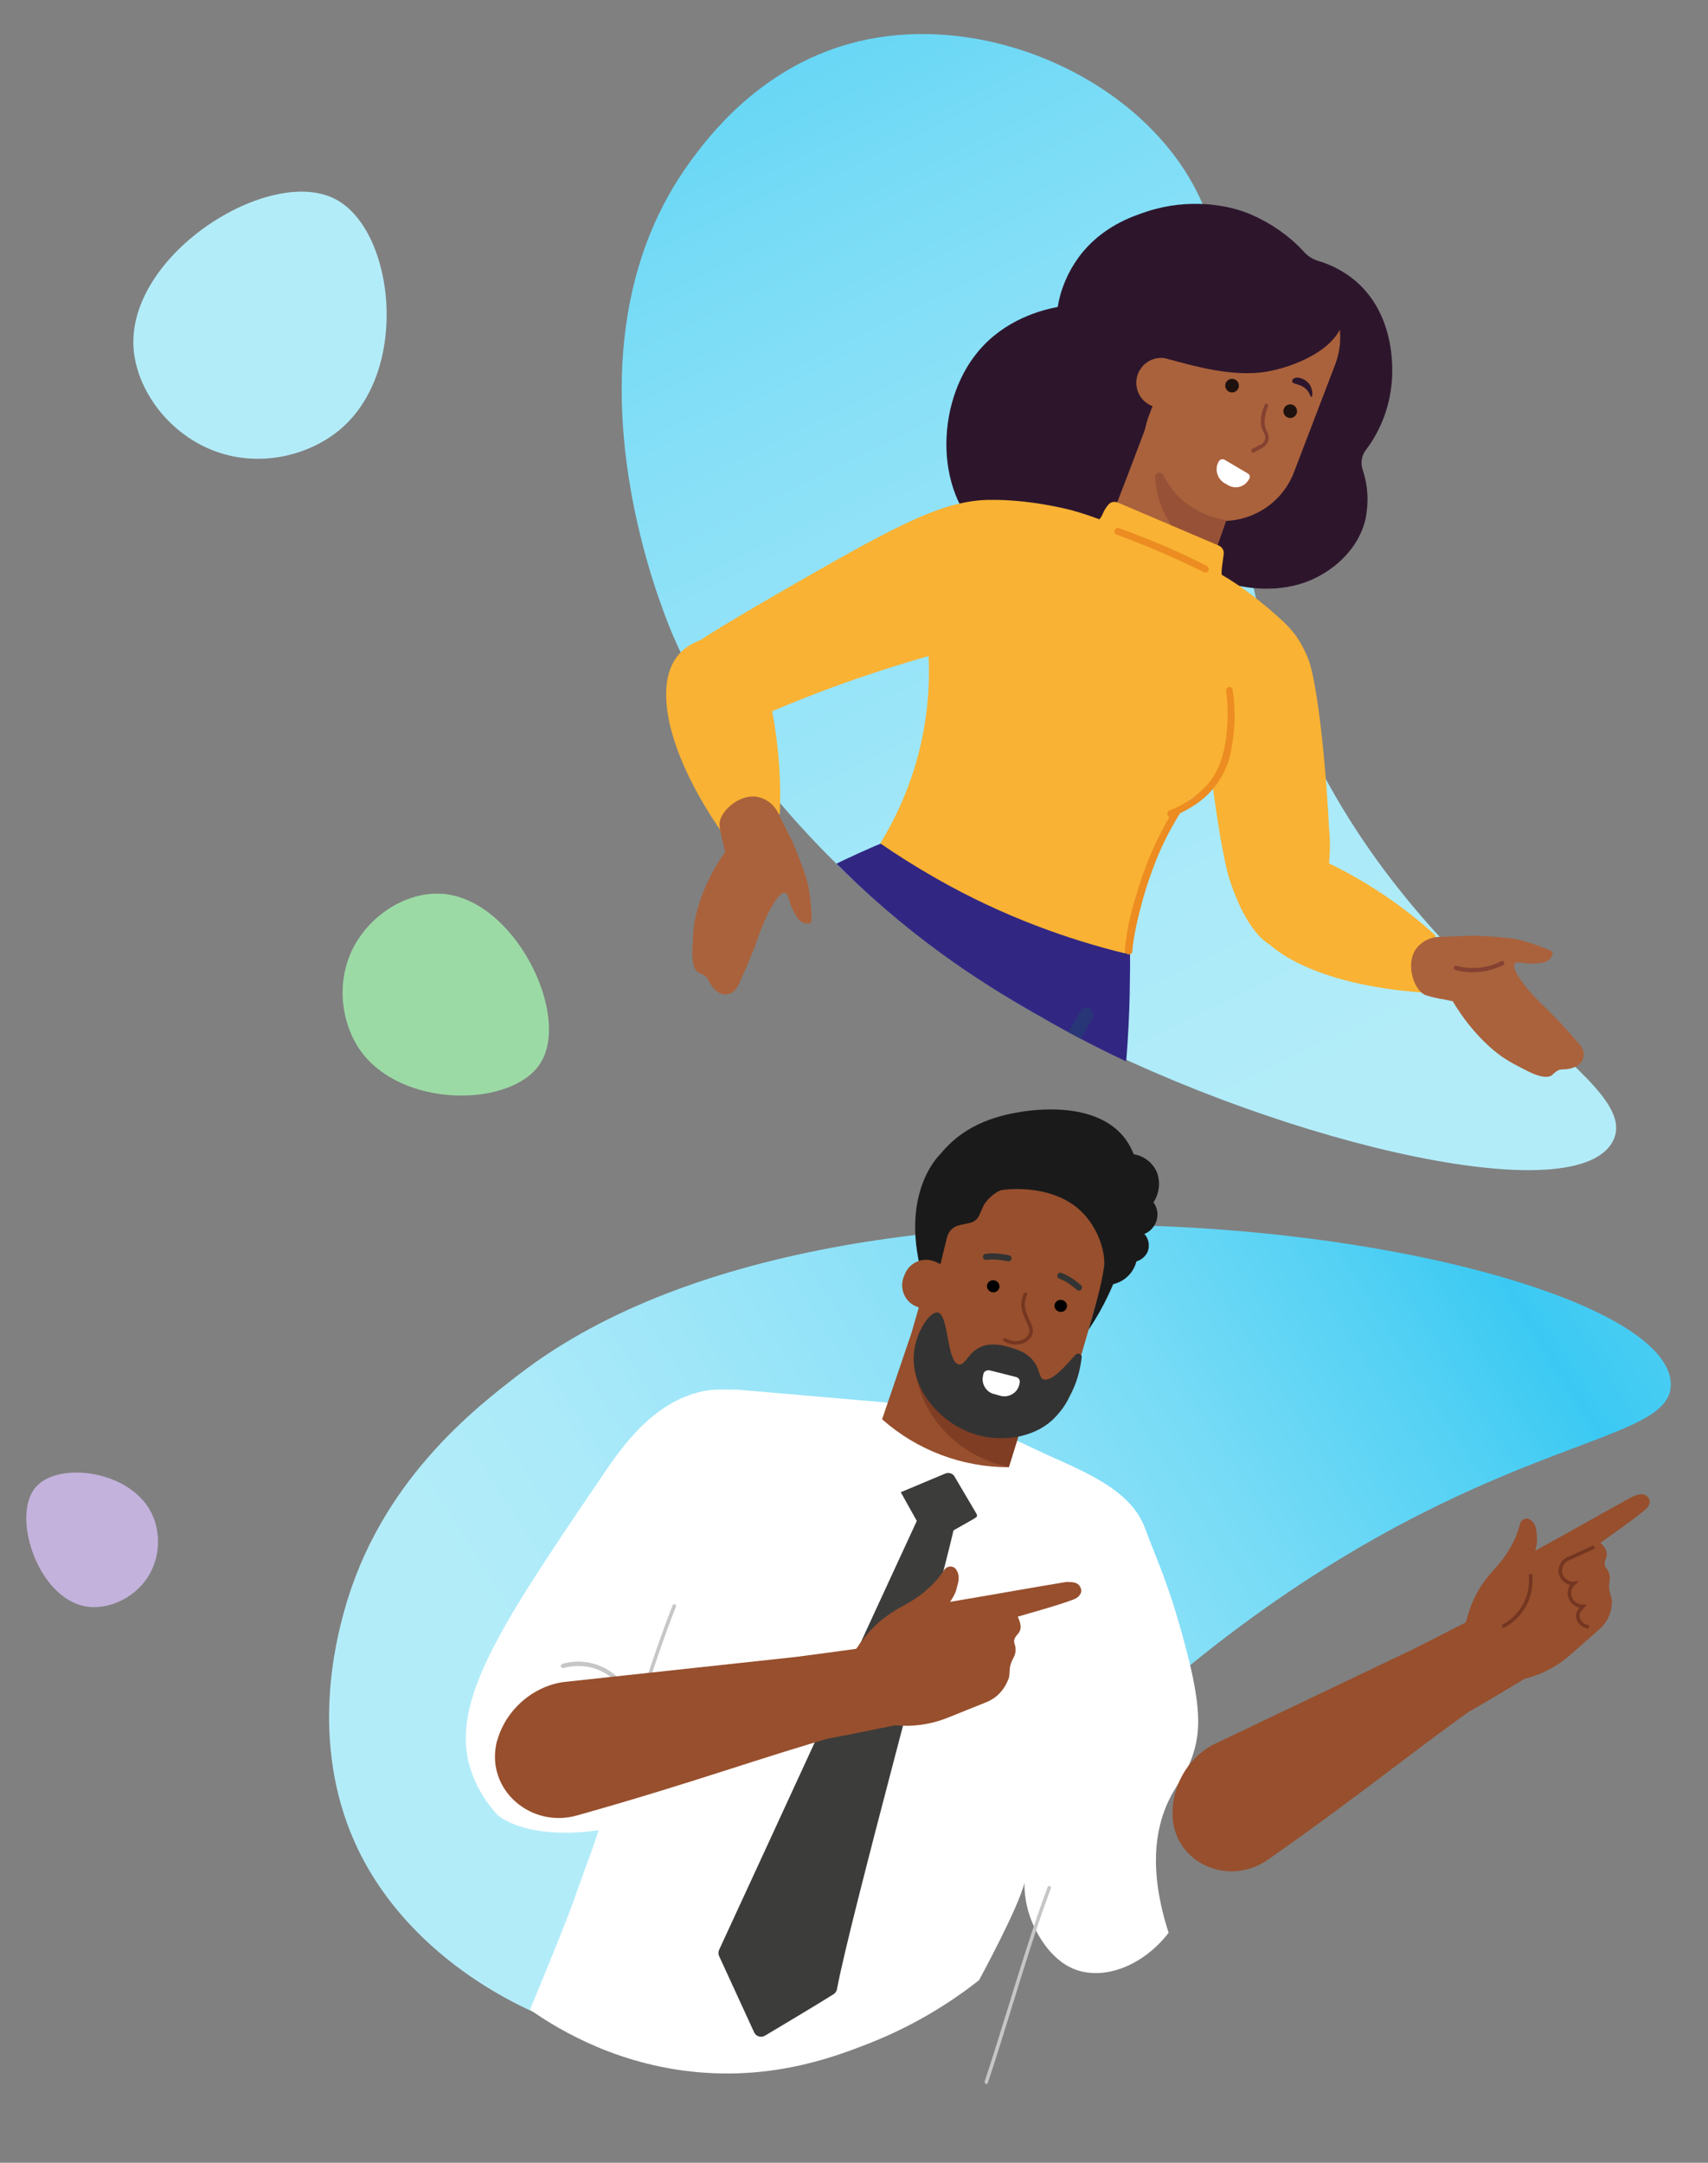<?xml version="1.0" encoding="UTF-8"?><svg id="Layer_1" xmlns="http://www.w3.org/2000/svg" xmlns:xlink="http://www.w3.org/1999/xlink" viewBox="0 0 360.55 456.41"><rect x="0" y="0" width="360.55" height="456.41" fill="#808080" stroke="none"/><defs><style>.cls-1{fill:#2d162c;}.cls-2{fill:url(#linear-gradient-2);}.cls-3{opacity:.7;}.cls-3,.cls-4,.cls-5{isolation:isolate;}.cls-3,.cls-6{fill:#753621;}.cls-7{fill:#fff;}.cls-4{fill:#312783;}.cls-8{fill:#333;}.cls-9{fill:#1f120e;}.cls-10{fill:#b3ecf9;}.cls-11,.cls-5,.cls-12{fill:#854131;}.cls-13{fill:#974f2d;}.cls-14{fill:#3c3c3b;}.cls-15{fill:#f9b233;}.cls-16{clip-path:url(#clippath);}.cls-17{fill:#9cdaa5;}.cls-18,.cls-19{fill:none;}.cls-20{fill:#283677;}.cls-21{fill:#c3b2dc;}.cls-22{fill:#ec8c21;}.cls-23{fill:#aa623c;}.cls-24{fill:#1a1a1a;}.cls-5{opacity:.5;}.cls-25{fill:url(#linear-gradient);}.cls-12{stroke:#854131;stroke-width:.5px;}.cls-12,.cls-19{stroke-miterlimit:10;}.cls-26{fill:#c6c6c6;}.cls-19{stroke:#753621;stroke-width:.75px;}</style><linearGradient id="linear-gradient" x1="3078.14" y1="-1133.46" x2="3988.88" y2="-930.12" gradientTransform="translate(-68.51 2590.31) rotate(-109.32) scale(.7 -1) skewX(3.15)" gradientUnits="userSpaceOnUse"><stop offset="0" stop-color="#b3ecf9"/><stop offset=".08" stop-color="#abeaf9"/><stop offset=".21" stop-color="#94e3f8"/><stop offset=".26" stop-color="#89e0f7"/><stop offset=".32" stop-color="#7adcf6"/><stop offset=".43" stop-color="#54d1f4"/><stop offset=".49" stop-color="#3bc9f3"/><stop offset=".64" stop-color="#68d6f5"/><stop offset=".77" stop-color="#8de1f7"/><stop offset=".79" stop-color="#96e4f7"/><stop offset=".85" stop-color="#a6e8f8"/><stop offset=".92" stop-color="#b0ebf9"/><stop offset="1" stop-color="#b3ecf9"/></linearGradient><linearGradient id="linear-gradient-2" x1="-2316.66" y1="-48.36" x2="-1726.1" y2="-279.01" gradientTransform="translate(1710.07 8.52) rotate(-15.58) scale(.7 1.08) skewX(4.19)" xlink:href="#linear-gradient"/><clipPath id="clippath"><path class="cls-18" d="M136.15,121.68c7.45,18.66,20.17,36.59,20.17,36.59,5.44,7.64,13.45,17.71,24.54,28.14,16.43,15.45,31.48,24.04,41.25,29.53,12.42,6.99,30.12,15.48,52.69,21.91,36.48-39.63,64.05-67.7,65.39-68.45,1.76-.98,3.48-1.83,3.48-1.83,.02,0,.03-.01,.03-.01,.02,0,.03-.01,.03-.01,4.44-2.2,11.97-5.34,28.03-9.89,17.53-4.97,27.85-5,47.19-12.58,22.84-8.95,50.95-30.91,57.92-57.09,14.46-54.34-65.94-113.69-81.29-125.98-33.38-26.73-113.85-84.94-188.36-50.01C127.77-50.77,113.79,65.66,136.15,121.68Z"/></clipPath></defs><path class="cls-25" d="M271.61,146.69c24.36,62.01,76.39,80.17,68.81,94.22-8.33,15.45-74.25-.88-119.2-25.54-9.38-5.14-29.11-16.83-48.52-37-22.1-22.97-30.1-42.69-31.85-47.26-2.96-7.72-22.7-59.28,4.86-97.01,3.87-5.3,14.6-19.57,33.57-24.86,21.92-6.11,47.1,1.92,62.56,16.8,30.21,29.06,7.52,64.02,29.77,120.65Z"/><path class="cls-2" d="M352.69,291.77c-1.71-28.5-171.03-57.01-242.85-1.94-9.45,7.25-29.78,22.84-37.25,50.42-1.52,5.6-7.33,27.08,2.34,48.63,13.39,29.82,51.72,47.35,83,43.17,40.38-5.4,42.78-43.51,103.75-88.77,55.31-41.06,91.8-38.24,91-51.51Z"/><g><g><g class="cls-16"><g><path class="cls-4" d="M101.9,249.2c10.17-15.93,22.72-30.32,37.27-42.57,14.58-12.3,31.03-22.23,48.69-29.42l17.75,8.44,10.52,4.97c7.46,3.55,14.92,7.09,22.41,10.59,.03,1.59,.03,3.9-.04,6.64-.04,4.67-.37,18.01-2.75,32.24-4.11,24.25-12.96,42.44-15,46.48-4.64,9.23-10.1,18.01-16.42,26.2l-102.41-63.63-.03,.05Z"/><path class="cls-20" d="M230.62,214.93c-12.21,21.4-27.66,40.79-45.79,57.49-5.17,4.82-10.45,9.16-15.89,13.53-1.58,1.13-3.28-1.29-1.64-2.51,9.56-7.4,18.52-15.57,26.84-24.36,8.35-8.83,16-18.3,22.97-28.32,3.92-5.66,7.49-11.4,10.91-17.24,.33-.75,1.25-1.13,1.96-.75l.05,.03h0c.61,.45,.89,1.3,.58,2.13Z"/><path class="cls-20" d="M224.19,243.8c-2.04,5.26-5.98,9.62-9.63,13.75s-7.46,8.5-11.35,12.68c-2,2.23-4.21,4.26-6.63,5.95-.76,.35-1.67,.05-2.01-.71-.31-.6-.19-1.34,.38-1.81,4.26-2.8,7.47-6.99,10.94-10.82,3.78-4.11,7.58-8.15,11.05-12.53,1.93-2.34,3.5-4.97,4.64-7.8,.33-.75,1.25-1.13,1.96-.75l.05,.03c.67,.35,.95,1.2,.61,1.87q.02,.08-.01,.13h0Z"/><path class="cls-1" d="M272.39,89.19c-3.92,3.52-11.89,6.15-15.81,9.68-3,1.23-5.48,3.27-7.29,5.96-1.71,2.54-2.47,5.63-2.13,8.74,1.46,7.55,18.52,14.36,30.57,8.38,1.32-.66,8.53-4.26,10.51-12.34,.72-3.46,.57-7.06-.57-10.41-.54-1.52-.22-3.17,.77-4.39,3.05-4.08,4.89-8.95,5.34-14.03,.24-2.39,.95-14.25-7.74-21.58-2.24-1.86-4.84-3.26-7.61-4.09-1.29-.35-2.45-1.1-3.35-2.16-3.05-3.27-6.77-5.82-10.84-7.62-5.03-2.22-13.42-3.51-22.02-.73-3.24,1.07-9.72,3.22-14.48,9.64-2.29,3.13-3.83,6.68-4.46,10.53-3.45,.66-11.21,2.67-16.82,9.43-9.2,11.05-9.31,30.93,2.24,39.69,8.66,6.62,20.1,3.82,22.4,3.25,1.58-2.76,3.94-6.95,5.32-9.63,1.84-3.28,4.25-7.65,6.06-10.88-.13-.98-.2-1.92-.2-2.88,.06-3.19,.68-6.37,1.74-9.4,.93-2.5,2.03-4.95,3.32-7.28,5.26-9.95,1.33-17.51,4.73-20.54,2.56-2.27,9.14-2.01,26.88,9.3-2.37,8.03-4.47,15.76-6.55,23.36Z"/><path class="cls-23" d="M242.55,87.67l8.66-22.68c3.21-8.18,12.32-12.27,20.54-9.23l.97,.42c8.18,3.21,12.24,12.37,9.17,20.64l-8.72,22.78c-3.12,8.24-12.34,12.4-20.61,9.33l-.97-.42c-8.19-3.29-12.24-12.58-9.04-20.84Z"/><path class="cls-11" d="M266.07,94.61c.73-.28,1.27-.9,1.58-1.59,.18-.71,.06-1.48-.42-2.13-.11-.14-.12-.35-.23-.49-.37-1.34-.17-2.93,.62-4.9l-.47-.23c-.9,2.03-1.15,3.8-.58,5.27,.03,.16,.12,.35,.23,.49,.36,.51,.45,1.12,.28,1.7-.2,.63-.67,1.15-1.34,1.33l-1.57,.84,.33,.56,1.57-.84Z"/><path class="cls-11" d="M264.4,95.59l-.25-.57s-.05-.03-.02-.08l.06-.1,1.57-.84c.62-.22,1.11-.66,1.28-1.24,.14-.53,.02-1.09-.3-1.57-.16-.17-.2-.33-.28-.52-.57-1.47-.34-3.31,.59-5.4l.06-.1s.08-.02,.13,.01l.47,.23h0s.07,.11,.03,.16c-.79,1.97-.96,3.51-.6,4.77,.02,.08,.08,.19,.1,.27,.02,.08,.07,.11,.08,.19,.44,.7,.62,1.5,.4,2.25-.29,.77-.88,1.36-1.64,1.69l-1.57,.84s-.08,.02-.13-.01h0Zm2.88-10.11c-.9,2.03-1.08,3.7-.58,5.06,.03,.16,.07,.32,.18,.46,.36,.51,.5,1.15,.35,1.81-.23,.68-.74,1.25-1.41,1.43l-1.41,.81,.15,.3,1.41-.81h0c.65-.27,1.24-.85,1.47-1.53,.18-.71,.06-1.48-.32-2.06-.07-.11-.13-.22-.15-.3-.02-.08-.07-.11-.08-.19l-.05-.03c-.37-1.34-.17-2.93,.59-4.85l-.15-.09Z"/><circle class="cls-9" cx="272.36" cy="86.77" r="1.44"/><circle class="cls-9" cx="260.08" cy="81.38" r="1.44"/><path class="cls-1" d="M272.76,80.4c-.06,.6,1.15,.59,2.17,1.15,1.58,.83,1.67,2.39,1.93,2.23s.33-1.87-.68-2.98c-.86-.94-2.45-1.44-3.15-.88,0,0-.22,.2-.27,.48Z"/><path class="cls-23" d="M244.11,124.46c6.95,1.81,11.82-6.27,11.82-6.27l4.68-13.42c-4.07-6.69-11.79-15.73-15.77-22.56-5.26,14.22-9.27,24.49-9.27,24.49,0,0-5.6,14,8.55,17.77Z"/><path class="cls-5" d="M258.79,109.72c-3.79-.52-7.26-2.28-10.01-4.95-1.29-1.31-2.32-2.8-3.18-4.46-.18-.46-.73-.68-1.19-.5-.35,.12-.57,.46-.56,.87,.1,2.4,.65,4.75,1.63,6.97,2.09,4.65,5.89,8.35,10.56,10.39l1.46-4.29c-.19,.08,1.3-4.04,1.3-4.04Z"/><path class="cls-7" d="M257.2,97.49l.13-.19c.25-.39,.81-.51,1.2-.26h0l4.88,2.88c.42,.2,.52,.68,.32,1.1l-.06,.1h0l-.13,.19c-.86,1.44-2.71,1.96-4.23,1.12l-.05-.03-.95-.55c-1.43-.99-1.87-2.86-1.11-4.36Z"/><circle class="cls-23" cx="245.13" cy="80.79" r="5.26" transform="translate(63.77 264.43) rotate(-63.6)"/><path class="cls-15" d="M138.15,145.93c-.24-4.97,4.9-8.54,30.07-22.99,21.25-12.19,30.89-17.29,40.52-17.45,8.94-.15,17.49,2.19,17.49,2.19,2.4,.66,4.38,1.36,5.82,1.91,.82-.78,.64-1.58,1.92-3.09,.49-.58,1.29-.76,2.04-.43l21.3,9.08c.75,.33,1.14,1.12,.99,1.91-.25,2.16-.52,3.14-.39,4.25,5.75,3.23,11.99,8.95,11.99,8.95,1.37,1.19,2.65,2.53,3.75,4.03,0,0,1.52,2.14,2.56,4.86,1.46,3.82,3.37,17.15,4.33,35.38,.49,4.98,.37,12.87-4.08,20.15-1.52,2.49-3.18,5.12-5.63,5.36-3.87,.38-8.42-5.37-11.35-14.69,0,0-1.39-3.87-3.47-19.29-2.41,1.02-5.82,2.91-8.76,6.33-1.31,1.57-3.31,4.34-6.57,16.06-.89,3.19-2.02,7.52-3.1,12.77-11.75-2.88-25.59-7.66-39.96-15.85-4.22-2.42-8.19-4.89-11.8-7.4,7.3-11.86,10.86-25.58,10.2-39.52-6.38,1.81-13.11,3.96-20.12,6.53-10.24,3.76-19.51,7.84-27.76,11.93-4.6-2.47-9.76-6.21-9.99-10.98Z"/><path class="cls-22" d="M249,171.78c-2.07,3.34-3.85,6.86-5.26,10.55-1.7,4.38-3,8.89-3.98,13.52-.33,1.63-.62,3.29-.74,4.92-.03,.93-1.53,.82-1.59-.17,.36-3.86,1.15-7.65,2.32-11.28,1.24-4.4,2.88-8.69,4.87-12.76,.98-1.91,1.99-3.86,3.2-5.7,.46-.74,1.7,.11,1.18,.94h0Z"/><path class="cls-22" d="M260.22,145.62c.67,4.5,.48,9.08-.5,13.5-1.01,4.47-3.76,8.35-7.59,10.8-1.49,.98-3.07,1.77-4.67,2.48-.38,.17-.85-.05-.98-.4-.17-.38,.05-.85,.4-.98,3.09-1.14,5.84-3.04,8.04-5.49,3.14-3.63,3.92-8.39,4.19-12.98,.1-2.25,.03-4.54-.28-6.78-.04-.37,.17-.71,.54-.75,.05,.03,.08-.02,.11-.07,.34,0,.65,.27,.74,.67h0Z"/><path class="cls-1" d="M268.53,51.69c-8.39-1.89-16.71,2.43-21.13,6.67-.03,.03-.06,.06-.07,.07-.29,1.19-.64,2.27-.99,3.56-.52,1.87-.98,3.43-.99,3.56-.14,.53-.24,1.01-.38,1.54-.57,2.59-.93,5.18-1.2,7.83,.68,.22,1.68,.52,2.88,.86,5.62,1.56,13.52,3.75,20.41,2.7,5.73-.87,15.84-4.76,16.65-11.67,.8-6.84-7.88-13.47-15.18-15.12Z"/><path class="cls-22" d="M254.16,120.76c-5.98-2.97-12.15-5.64-18.47-7.94-.88-.34-.31-1.69,.57-1.35,6.28,2.27,12.47,4.89,18.47,7.94,.82,.44,.28,1.74-.57,1.35Z"/><path class="cls-23" d="M153.95,180.63c.95,1.2,1.94,2.36,3.03,3.45-1.74,3.68-2.91,7.65-3.49,11.64-.49,3.64-.24,5.64,.28,9.29,.19,1.55,.71,4.66,2.33,5.12,.23,.07,.44,.07,.74,.12,.18,.04,.28,.1,.45,.15,1.1,.41,1.68,.36,2.16,.8s.08,.86,.58,1.59c.9,.97,2.28,1.15,3.38,.47,1.21-.74,1.5-2.2,1.68-3.04,.85-3.01,1.49-6.01,1.99-9.11,.76-5.17,2.54-10.87,3.98-10.79,1.06,.05,.86,2.23,3.85,4.98,.58,.49,1.32,.62,2.05,.53,.47,.02,.62-.23,.68-.66-.39-2.22-.97-4.35-1.76-6.47-.6-1.66-1.37-3.16-4.33-7.93-1.27-2.01-3.3-4.43-4.89-6.58-1.19-1.69-3.1-2.68-5.2-2.69-.7,.04-1.41,.08-2.09,.2-2.87,.46-5.24,2.53-6.07,5.28-.46,1.28-.17,2.68,.65,3.67Z"/><path class="cls-11" d="M159.69,212.68s.07,.03,.1,.03c.11,0,.2-.08,.21-.2,.09-3.17,.4-5.95,.94-8.49,.29-1.62,.72-3.29,1.41-5.43,.03-.11-.02-.22-.13-.25-.11-.03-.22,.02-.25,.13-.69,2.15-1.13,3.84-1.42,5.48-.54,2.57-.85,5.37-.95,8.56,0,.07,.03,.14,.09,.18Z"/></g></g><path class="cls-15" d="M279.51,181.7c3.69,1.74,7.87,3.99,12.27,6.92,4.46,2.97,8.19,6,11.24,8.78-.35,4.05-.71,8.11-1.06,12.16-21.56-1.19-36.97-8.33-38.42-17.47-.27-1.71-.12-3.96,1.25-6.78,4.91-1.2,9.81-2.41,14.72-3.61Z"/></g><path class="cls-23" d="M300.9,209.99c1.32,.43,2.68,.74,4.05,.94,.73,.17,1.29,.3,1.7,.34,2.09,3.51,4.61,6.71,7.64,9.49,2.75,2.48,4.54,3.43,7.78,5.07,1.37,.73,4.21,2.05,5.57,1.06,.25-.3,.61-.57,.9-.8,.98-.66,1.48-.25,2.86-.58,.43-.08,2.21-.56,2.7-1.92,.12-.27,.2-.61,.21-.9,.09-1.4-.97-2.48-1.59-3.1-2-2.36-4.14-4.64-6.36-6.82-3.86-3.57-7.51-8.27-6.59-9.42,.66-.8,2.31,.54,6.3-.31,.7-.19,1.29-.71,1.57-1.41,.26-.35,.16-.68-.2-.94-2.03-.95-4.12-1.67-6.3-2.24-1.68-.45-3.4-.67-8.97-.96-2.29-.12-5.56,.19-8.24,.22-2.08,0-3.98,1.03-5.14,2.72-2.02,3.09-.42,8.45,2.11,9.57Z"/><path class="cls-12" d="M307.15,204.21c-.02,.1,.04,.21,.14,.23,1.62,.47,3.45,.61,5.3,.39,1.73-.24,3.24-.7,4.62-1.41,.1-.05,.14-.17,.09-.27-.05-.1-.17-.14-.27-.09-1.34,.69-2.81,1.14-4.48,1.37-1.79,.21-3.57,.08-5.14-.38-.11-.03-.22,.03-.25,.14,0,0,0,.01,0,.02Z"/></g><path id="path615" class="cls-7" d="M127.19,311.34c4.49-6.61,11.25-16.12,22.16-17.93,1.28-.21,2.99-.2,6.36-.15l33.7,2.91c7.21,1.31,17.08,3.83,27.92,9.1,9.4,4.57,21.01,8.17,24.36,17.18,2.97,8,5.14,11.93,8.83,26.07,3.08,11.82,2.69,16.7,1.66,20.55-1.45,5.39-3.68,6.91-5.72,11.44-2.47,5.47-4.07,14.04,.23,27.37-5.49,7.09-13.75,10.09-19.87,7.68-5.62-2.21-8.35-8.54-8.88-9.77-1.48-3.44-1.7-6.57-1.69-8.49-1.13,5.06-9.58,20.58-9.58,20.58-5.03,3.96-12.8,9.24-23.24,13.34-6.8,2.67-18.79,7.23-34.47,6.2-17.78-1.16-30.76-8.88-37.08-13.32,5.83-14.04,8.2-20.13,9.17-22.87,.18-.51,.89-2.58,1.96-5.48,1.13-3.07,1.38-3.77,1.81-4.96,1.07-2.95,1.54-4.57,1.54-4.57,0,0-13.54,2.41-21.16-3.02-1.15-1.22-3.55-3.99-5.22-8.06-6.08-14.74,5.03-31.1,27.24-63.82Z"/><g><path id="path630" class="cls-13" d="M212.96,309.63c-9.86,0-19.35-3.57-26.75-10.12,3.04-8.87,6.03-17.76,9.06-26.64l22.71,20.73-5.03,16.03Z"/><path id="path632" class="cls-3" d="M194.02,286.62c-.3,.3-.67,.62-.96,.92,.59,10.63,8.89,19.79,19.93,22.04l3.99-13-22.95-9.96Z"/><path id="path634" class="cls-13" d="M207.63,302.08l-1.01-.29c-9.05-2.75-16.44-12.86-13.83-21.84l5.72-19.67c2.72-9.12,12.29-14.29,21.43-11.62l.2,.08h0c9.63,2.93,15.19,13.01,12.38,22.5l-5.39,18.55c-2.66,9.26-10.24,15.11-19.5,12.28Z"/><ellipse id="ellipse649" cx="209.66" cy="271.43" rx="1.27" ry="1.32" transform="translate(-100.99 416.79) rotate(-77.39)"/><ellipse id="ellipse651" cx="223.92" cy="275.6" rx="1.27" ry="1.32" transform="translate(-92.13 437.47) rotate(-78.03)"/><path id="path653" class="cls-8" d="M228.34,286.49c.04-.4-.21-.8-.61-.84-.28-.05-.51,.09-.7,.25-2.02,2.21-4.81,5.6-6.67,5.21-1.16-.23-.67-2.47-2.79-4.57-1.29-1.23-2.66-1.66-4.03-2.1-1.37-.43-3.55-1.07-5.75-.47-3.36,.96-3.87,4.14-5.34,3.97-2.65-.35-2.14-10.6-4.5-10.96-1.73-.28-5.04,4.56-5.08,9.65-.1,7.32,6.44,14.53,14.08,16.36,4.82,1.17,11.04,.47,15.16-3.28,1.54-1.46,2.81-3.14,3.69-5.04,1.38-2.53,2.21-5.34,2.53-8.19h0Z"/><g id="path655"><path class="cls-8" d="M227.42,272.26c.26,.16,.61,.12,.83-.12,.24-.27,.21-.68-.06-.92-.47-.41-.98-.79-1.47-1.16l-.2-.15c-.8-.55-1.57-.96-2.46-1.28-.34-.12-.71,.05-.83,.38-.12,.34,.05,.71,.38,.83,.78,.29,1.47,.65,2.15,1.12l.18,.14c.47,.35,.96,.72,1.39,1.1,.03,.02,.06,.05,.09,.07Z"/></g><g id="path657"><path class="cls-6" d="M212.29,283.25c1.1,.54,2.36,.65,3.51,.29,.87-.27,1.63-.91,2-1.67,.52-1.15,.14-1.96-.48-3.3-.1-.22-.22-.46-.33-.73-.81-1.8-.86-3.26-.16-4.61,.03-.17-.04-.33-.19-.41-.15-.08-.35-.06-.47,.07-.3,.57-.43,1.07-.49,1.39-.22,1.17-.01,2.42,.63,3.86,.12,.27,.23,.51,.34,.73,.59,1.27,.86,1.84,.48,2.68-.28,.57-.88,1.07-1.56,1.28-1.04,.33-2.2,.2-3.17-.35-.2-.14-.45-.09-.56,.06-.12,.17-.06,.47,.19,.59,.06,.03,.15,.08,.25,.13Z"/></g><g id="path896"><path class="cls-8" d="M207.86,265.82c.11,.05,.23,.08,.36,.06,.9-.1,1.59-.11,2.25-.05,.8,.08,1.55,.16,2.26,.34,.35,.09,.7-.13,.78-.48,.09-.35-.13-.7-.48-.78-.8-.2-1.63-.28-2.44-.37-.76-.08-1.54-.07-2.53,.05-.36,.04-.61,.36-.57,.72,.03,.23,.17,.42,.36,.51Z"/></g><path id="path898" class="cls-24" d="M229.79,280.63c.78-1.17,1.58-2.45,2.36-3.83,1.14-2.02,2.06-3.96,2.82-5.75l.02-.05c2.43-.57,4.3-2.42,4.9-4.8,1.01-.3,1.89-1.02,2.36-2.02,.51-1.28,.27-2.74-.68-3.78,2.13-.86,3.27-3.26,2.55-5.45-.13-.41-.37-.86-.64-1.21,1.19-1.78,1.5-4.03,.84-6.07-.79-2.16-2.72-3.71-5-4.09-.44-1.13-1.02-2.19-1.74-3.2-6.16-8.3-19.94-6.07-22.09-5.75-3.7,.65-11.38,2.01-16.93,8.86,0,0-9.26,8.39-3.47,27.05,.47,1.49,.69,1.53,1.15,1.71,.15,.06,.35,.02,.49-.04,.36-.15,.63-.52,.72-.9,.79-3.42,1.62-6.83,2.48-10.28,.34-1.29,1.38-2.24,2.67-2.49l2.28-.51c.8-.21,1.42-.73,1.78-1.48l1.05-2.31c.81-1.28,1.99-2.29,3.34-2.99l.34-.1c.71-.13,11.97-1.71,18.04,5.78,3.18,3.89,3.93,8.53,3.62,10.48-.63,4.38-2.01,8.78-3.26,13.21Z"/><path id="path904" class="cls-13" d="M193.48,275.72l.51,.21c2.5,1.01,5.3-.18,6.31-2.69l.21-.51c1.01-2.5-.18-5.3-2.69-6.31l-.51-.21c-2.5-1.01-5.3,.18-6.31,2.69l-.21,.51c-.99,2.45,.18,5.3,2.63,6.29l.05,.02Z"/><path id="path798" class="cls-7" d="M214.46,290.58l-5.55-1.4c-.55-.1-1.2,.17-1.32,.77l-.07,.33c-.43,1.67,.61,3.51,2.34,3.91h0l1.39,.38c1.67,.43,3.51-.61,3.91-2.34h0l.07-.33c.18-.58-.17-1.2-.77-1.32Z"/></g><path class="cls-17" d="M92.81,188.6c-7.08-.29-14.89,4.47-18.5,11.92-3.44,7.28-2.1,15.54,1.62,20.97,8.72,12.56,31.92,12.2,37.99,3.11,6.92-10.21-5.48-35.45-21.1-36.01Z"/><path class="cls-21" d="M18,338.98c4.53,.85,10.07-1.48,13.09-6,2.91-4.36,2.83-9.87,.85-13.76-4.5-8.95-19.53-10.85-24.31-5.48-5.41,5.93,.29,23.41,10.36,25.24Z"/><path class="cls-10" d="M28.19,73.44c.62,8.94,7.55,18.33,17.48,21.88,9.65,3.42,19.89,.64,26.28-4.82,14.72-12.65,11.23-41.9-1.05-48.42-13.86-7.37-44.02,11.52-42.71,31.36Z"/><path class="cls-14" d="M206.05,319.31c.46,.73,.1,.83-.63,1.3l-7.27,4.11c-1.08,.55-2.51,.1-3.06-.97l-4.94-8.85,9.28-3.89c.77-.37,1.74-.12,2.11,.65l4.5,7.64Z"/><path class="cls-14" d="M176.68,419.77c2.79-14.94,21.13-81.77,24.78-97.55l-7.91-1.3c-8.85,19.12-32.89,71.42-41.74,90.54-.2,.43-.2,.92,0,1.35,1.99,4.31,5.77,12.57,7.38,16.07,.4,.87,1.47,1.2,2.29,.71,3.44-2.05,11.68-6.97,14.49-8.76,.38-.24,.63-.62,.71-1.06Z"/><path class="cls-26" d="M127.97,379.95l.23,.47,.28-.02,.19-.21c1.64-4.65,3.38-9.99,5.21-15.64,2.9-8.94,5.91-18.18,8.81-25.53,.07-.19-.02-.41-.21-.48-.02,0-.04,0-.06,0-.17-.04-.35,.04-.42,.21-2.91,7.37-5.92,16.62-8.83,25.57-.15,.46-.3,.91-.44,1.37-.11,.34-.22,.68-.33,1.02-1.55,4.76-3.03,9.26-4.43,13.24Z"/><path class="cls-26" d="M207.82,439.34l.23,.47h.28s.19-.23,.19-.23c1.56-4.64,3.2-9.97,4.95-15.61,2.75-8.92,5.6-18.15,8.37-25.48,.07-.19-.02-.41-.21-.48-.02,0-.04,0-.06,0-.17-.04-.35,.04-.41,.21-2.78,7.35-5.63,16.59-8.39,25.52-.14,.46-.28,.91-.42,1.36-.11,.34-.21,.68-.32,1.02-1.47,4.75-2.87,9.24-4.2,13.21Z"/><path class="cls-26" d="M132.95,359.58c-.16-.04-.29-.17-.33-.33-.01-.04-1.11-4.43-5.78-6.63-3.67-1.74-7.19-.82-7.86-.62-.24,.07-.49-.06-.57-.3-.07-.24,.06-.49,.3-.57,1.02-.31,4.63-1.17,8.51,.67,5.06,2.38,6.26,7.19,6.27,7.24,.06,.24-.09,.49-.34,.55-.08,.02-.15,.02-.22,0Z"/><g><path class="cls-13" d="M212.92,354.29c.36-1.25,0-1.99,.57-3.51,.48-1.09,.97-1.66,.89-2.81-.01-.86-.33-1.03-.31-1.74,.14-.98,.93-1.29,1.25-2.16,.2-.6,.23-1.4-.48-2.9,1.37-.44,8.39-2.33,11.74-3.62,.54-.19,1.05-.52,1.32-.92,.33-.44,.47-.9,.24-1.5-.47-1.09-1.16-1.3-3.06-1.29-8.16,1.35-16.37,2.84-24.53,4.2,.88-1.25,1.31-2.3,1.43-3,.35-1.15,.59-2.22,.17-3.26-.16-.3-.24-.5-.41-.7-.6-.72-1.74-.64-2.34,.11-.9,1.43-2.29,3.1-4.15,4.63-3.05,2.6-5.13,3.02-8.3,5.38-1.79,1.3-4.08,3.45-6.32,6.94l-3.54,.75c-.39,.06-.69,.31-.78,.73-.61,1.37-1.33,3.43-.89,5.76,.85,4.5-6.25,10.7-.2,11.43,.57-.04,13.12-2.59,13.7-2.72,3.76,.36,7.57-.18,11.02-1.55,2.72-1.12,5.48-2.18,8.2-3.3,1.38-.53,2.56-1.42,3.43-2.57,.76-.97,1.07-1.75,1.32-2.39Z"/><path class="cls-13" d="M118.78,354.98l49.33-5.33c6.16-.83,12.26-1.62,18.38-2.51,.74,6.67,.52,14.39-4.07,17.65-2.19,1.55-4.64,1.31-5.51,1.51-15.57,4.34-30.54,9.93-55.18,16.83-9.66,2.68-18.96-5.34-16.98-15.02,.03-.28,.11-.61,.23-.88,1.85-6.38,7.3-11.22,13.81-12.25Z"/></g><g><g><path class="cls-13" d="M340.26,337.93c-.07-1.23-.63-1.79-.59-3.33,.09-1.13,.34-1.8-.09-2.8-.28-.76-.62-.82-.82-1.46-.18-.93,.43-1.45,.44-2.33,0-.6-.24-1.33-1.34-2.44,1.09-.82,6.79-4.73,9.39-6.94,.43-.34,.78-.79,.9-1.24,.15-.5,.13-.96-.26-1.42-.76-.83-1.45-.8-3.15-.2-6.89,3.78-13.79,7.7-20.67,11.49,.4-1.39,.45-2.47,.34-3.14-.05-1.14-.17-2.18-.87-2.98-.24-.22-.37-.37-.59-.5-.76-.46-1.77-.03-2.06,.83-.35,1.57-1.08,3.51-2.26,5.46-1.92,3.3-3.65,4.33-5.75,7.43-1.19,1.73-2.57,4.38-3.48,8.22l-2.94,1.79c-.33,.17-.52,.5-.47,.9-.11,1.42-.11,3.5,1.02,5.44,2.18,3.77-2.24,11.56,3.42,10.31,.5-.22,10.95-6.45,11.43-6.75,3.49-.86,6.73-2.54,9.4-4.86,2.09-1.86,4.23-3.68,6.31-5.54,1.07-.91,1.85-2.08,2.27-3.38,.37-1.11,.41-1.91,.43-2.56Z"/><path class="cls-19" d="M323.08,332.22c.1,.95,.34,4.36-1.82,7.44-1.39,2.05-3.16,3.14-4.11,3.6"/><path class="cls-19" d="M336.51,326.46c-1.75,.8-3.58,1.62-5.32,2.42-1.23,.44-2.02,1.75-1.79,3.08,.27,1.28,1.5,2.31,2.85,2.17-.95,.84-1.23,2.15-.69,3.22,.43,1,1.57,1.69,2.72,1.64-.03,.05-1.23,.81-1.22,2.01,0,1.11,.96,2.21,2.32,2.3"/></g><path class="cls-13" d="M256.07,368.19l42.56-20.31c5.26-2.69,10.49-5.32,15.69-8.04,2.76,5.75,4.99,12.74,1.91,17.11-1.48,2.08-3.75,2.64-4.47,3.09-12.59,8.8-24.26,18.52-44.19,32.46-7.82,5.45-18.68,1.18-19.96-8.12-.06-.26-.1-.58-.07-.86-.35-6.3,3.01-12.36,8.52-15.34Z"/></g><path class="cls-15" d="M161.53,143.64c1.04,3.95,2,8.6,2.58,13.85,.59,5.32,.67,10.13,.5,14.25-3.33,2.33-6.66,4.67-10,7-12.95-17.29-17.38-33.68-11.31-40.66,1.14-1.31,2.95-2.64,5.99-3.4,4.08,2.99,8.15,5.97,12.23,8.96Z"/><path class="cls-23" d="M151.86,173.98c.16,1.38,.43,2.74,.82,4.08,.15,.74,.26,1.3,.4,1.69-2.34,3.35-4.21,6.97-5.49,10.88-1.12,3.52-1.25,5.55-1.41,9.18-.1,1.55-.13,4.68,1.34,5.51,.37,.1,.77,.32,1.1,.49,1.01,.62,.84,1.25,1.71,2.37,.25,.36,1.42,1.78,2.87,1.67,.29,0,.63-.07,.91-.18,1.31-.5,1.86-1.9,2.17-2.73,1.33-2.8,2.52-5.69,3.58-8.61,1.66-4.99,4.43-10.26,5.86-9.89,1,.27,.46,2.32,2.89,5.61,.46,.56,1.18,.88,1.94,.85,.43,.09,.68-.14,.77-.57,.02-2.24-.18-4.44-.57-6.66-.28-1.71-.79-3.38-2.83-8.57-.84-2.13-2.47-4.99-3.6-7.41-.85-1.89-2.58-3.2-4.6-3.56-3.65-.57-7.87,3.11-7.84,5.87Z"/></svg>